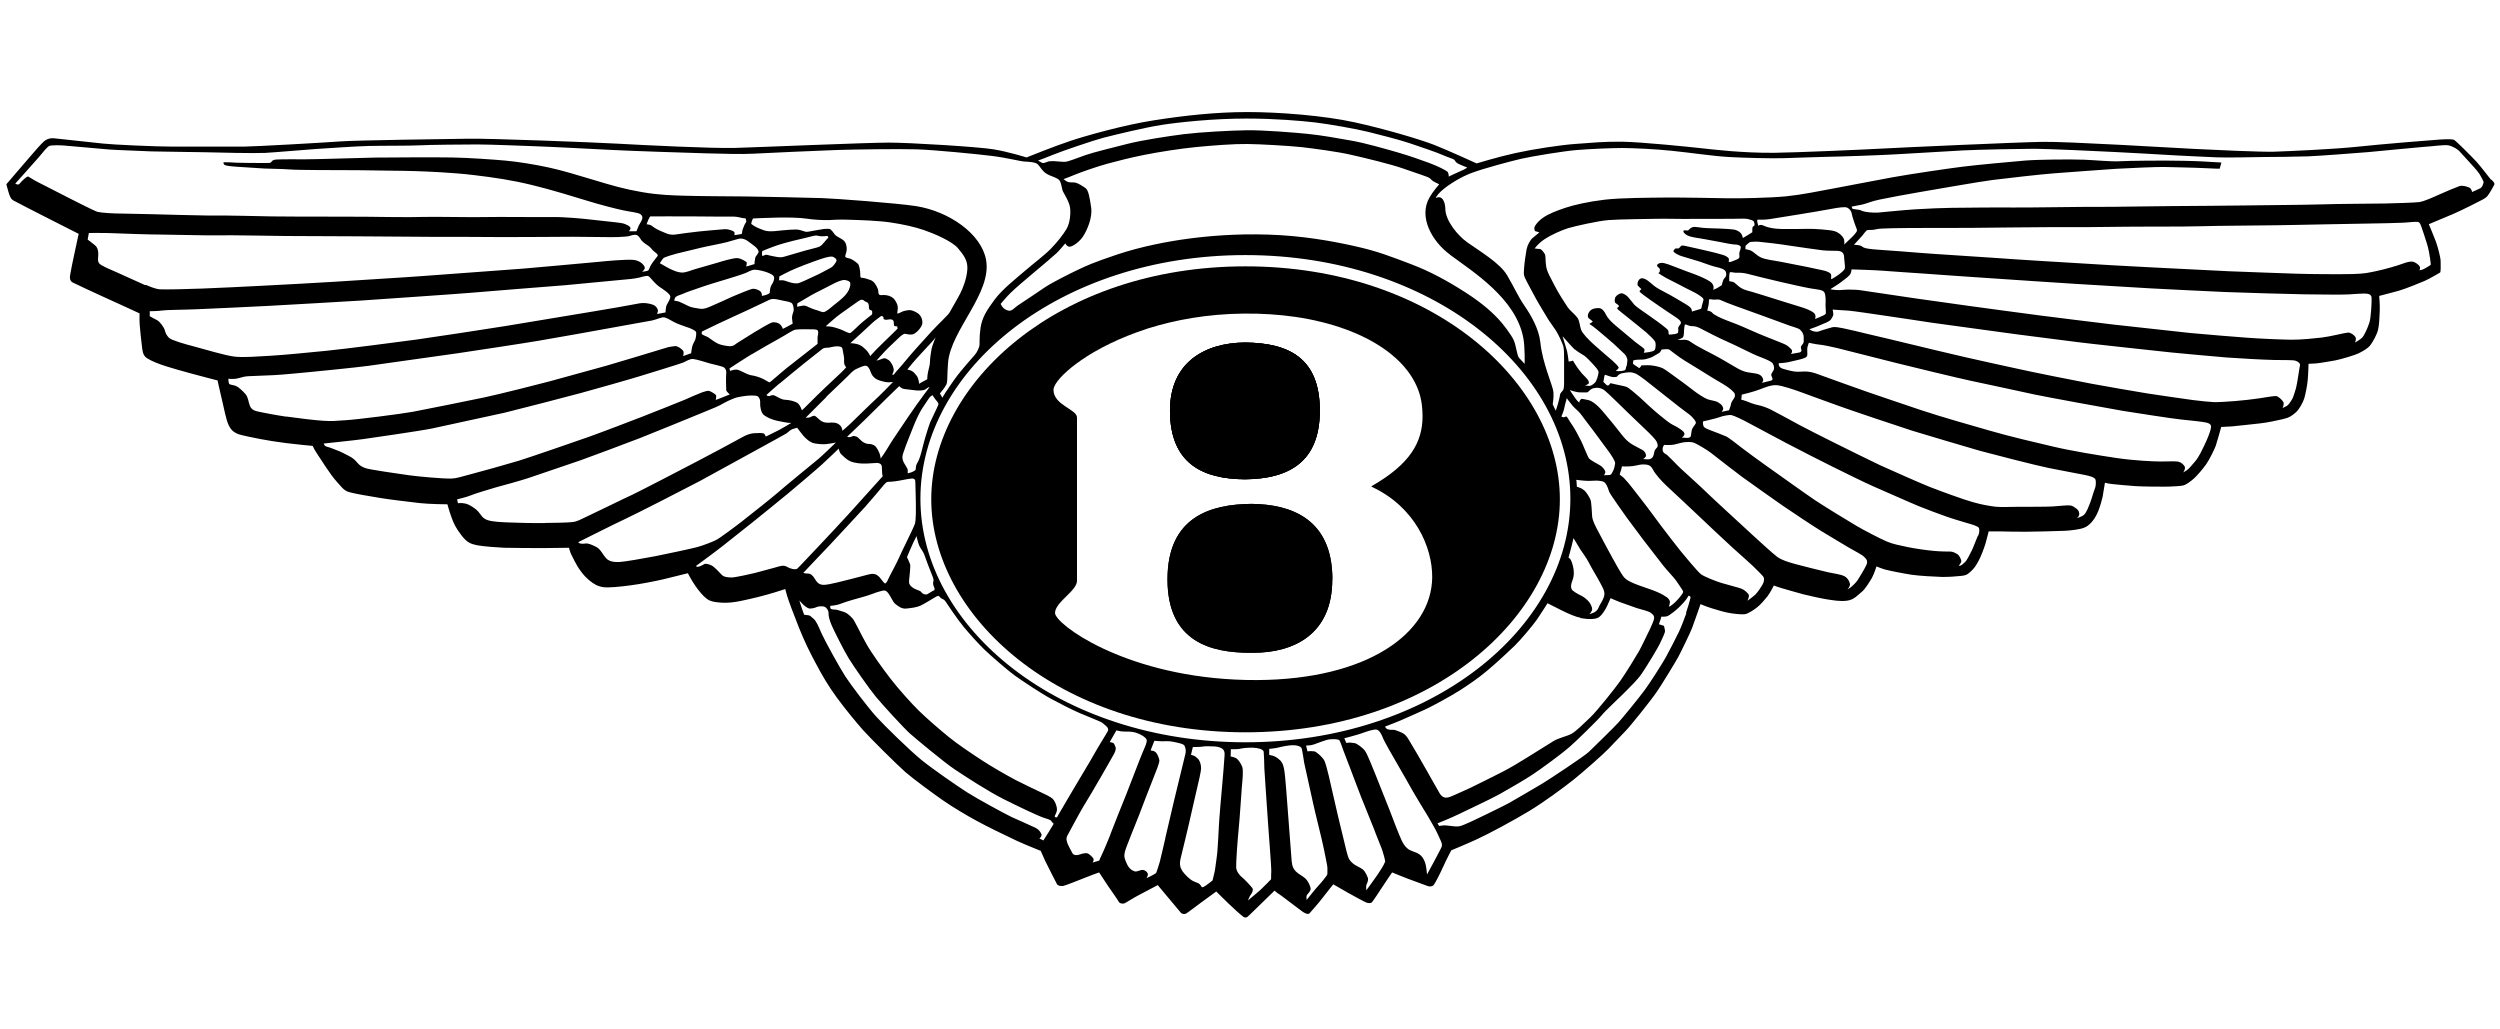 <?xml version="1.0" encoding="UTF-8"?><svg id="Layer_1" xmlns="http://www.w3.org/2000/svg" viewBox="0 0 230.71 95"><path d="M229.89,16.6c-.21-.25-.77-1.01-1.32-1.64-.56-.62-1.91-1.93-2.06-2.03-.15-.1-.52-.1-1.39-.05-.78.05-5.42.43-7.57.66-2.16.23-6.44.42-7.72.46-1.28.03-5.4-.16-7.36-.26-1.96-.1-11.71-.69-13.94-.65-2.22.03-13.02.52-14.82.62-1.8.1-8.02.37-9.95.39-2.88.03-5.66-.3-6.83-.43-1.18-.13-5.4-.56-7.16-.59-1.77-.03-2.91.1-4.35.2-1.44.1-3.96.49-5.59.85-1.63.36-3.56.95-3.56.95,0,0-2.65-1.21-3.89-1.7-1.25-.49-4.52-1.47-7.36-2.09-2.85-.63-7-.95-9.91-.95s-5.86.33-8.6.76c-2.75.42-6.35,1.44-7.72,1.9-1.38.45-4.06,1.53-4.06,1.53,0,0-1.64-.52-3.04-.75-1.4-.23-7.69-.62-9.68-.62s-12.04.43-14.16.49c-2.13.06-8.51-.26-10.83-.39-2.32-.13-11.71-.49-13.74-.46-2.03.03-10.41.14-11.87.25-1.46.11-8.02.48-8.9.48s-5,0-6.58,0-5.51-.18-6.41-.28c-.9-.1-4.23-.46-4.55-.49-.31-.03-.69.05-1.01.38-.33.32-.69.75-1.18,1.31-.49.56-2.19,2.55-2.19,2.55,0,0,.05.23.17.64.12.41.21.7.46.85.25.15,2.09,1.08,2.75,1.42.65.34,3.29,1.67,3.29,1.67,0,0-.01.11-.05.23-.03.12-.21,1-.33,1.54-.12.54-.35,1.65-.39,1.93-.05.28-.1.64.24.8.34.16,2.01.96,2.72,1.27.7.31,3.43,1.57,3.43,1.57,0,0-.02.78.02,1.14.03.36.15,1.6.2,1.9.05.29.03.82.46,1.09.42.28,1.14.56,1.89.79.76.23,1.07.32,2.16.62,1.1.3,2.47.65,2.47.65,0,0,.15.75.38,1.68.22.89.39,1.93.65,2.46.26.52.51.64.8.78.3.14,1.62.39,2.13.49.51.1,1.6.28,2.36.37.75.1,2.45.26,2.45.26,0,0,.1.16.16.31.06.14.74,1.14,1.06,1.64.33.49.69,1.01,1.05,1.4.36.39.59.74,1,.88.41.15,1.93.41,2.93.57,1,.17,2.83.37,3.71.48.88.1,2.53.11,2.53.11,0,0,.17.64.38,1.21.21.57.36.92.9,1.63.54.72.9.82,1.47.94.57.11,1.98.21,2.5.23.52.02,3.11.03,3.6.03s2.37-.03,2.37-.03c0,0,.07.3.16.52.1.23.58,1.16.77,1.42.25.34.41.61.9,1.03.47.4.84.6,1.36.67.52.06,1.57-.05,2.47-.17.9-.11,2.41-.41,3.04-.56s2.27-.56,2.27-.56c0,0,.34.67.7,1.18.36.51.69.89.95,1.1.26.21.46.38,1.52.44,1.06.06,2.24-.28,3.29-.52,1.05-.25,2.53-.74,2.53-.74,0,0,.03.18.17.63.13.44.57,1.63,1.09,2.93.52,1.29.96,2.19,1.54,3.27.57,1.08,1.16,2.11,1.98,3.22.82,1.11,1.78,2.27,2.39,2.96.61.69,3.16,3.22,3.91,3.88.75.65,2.67,2.06,3.5,2.63.83.58,2.22,1.41,3.06,1.86.83.46,2.83,1.44,3.76,1.87.86.39,2.17.91,2.17.91,0,0,.26.56.42.94.17.37.97,1.91,1.08,2.13.08.16.39.21.61.16.21-.05,1.39-.51,1.78-.67.39-.17,1.5-.57,1.5-.57,0,0,.57.88.85,1.29.25.36.89,1.27.98,1.44.1.17.39.17.52.12.13-.05.87-.54,1.36-.78.49-.25,1.7-.9,1.7-.9,0,0,.62.74.8.96.18.23,1.16,1.36,1.29,1.54.13.18.36.21.52.13.16-.08,1.08-.8,1.42-1.04.34-.25,1.37-1,1.37-1,0,0,.85.85,1.15,1.13.36.34,1.2,1.13,1.39,1.23.2.1.34-.02.34-.02,0,0,.18-.17.28-.26.1-.1.82-.8,1.11-1.08.3-.28,1.11-1.08,1.11-1.08,0,0,.21.2.44.34.23.14.95.72,1.38,1.03s.8.63,1,.71c.19.08.32.1.41.01.08-.08.98-1.11,1.24-1.47.33-.44.95-1.2.95-1.2,0,0,1.1.64,1.36.78.26.15,1.54.85,1.69.9.14.05.39.1.51-.02.11-.11.75-1.08.98-1.44.23-.36.89-1.32.89-1.32,0,0,.98.41,1.42.57.44.16,1.62.6,1.87.69.24.08.46.03.57-.13.12-.16.59-1.06.85-1.65.26-.59.75-1.52.75-1.52,0,0,1.25-.51,2.32-1,1.08-.49,3.55-1.82,4.91-2.65,1.36-.83,3.1-2.11,4.07-2.88.96-.77,2.77-2.38,3.19-2.82.43-.44,1.1-1.16,1.57-1.64.47-.47,2.44-2.94,2.92-3.66.41-.59,1.73-2.75,1.98-3.22.3-.56,1.1-2.23,1.26-2.64.16-.41.78-2.21.78-2.21,0,0,.47.21,1.05.39.57.18,1.24.38,1.8.46.56.08.98.11,1.25.08.26-.03.82-.39,1.13-.64.31-.24.72-.72.95-1.01.24-.31.59-1,.59-1,0,0,.36.15.66.23.29.08,1.57.46,2.08.59.51.13,1.68.39,2.22.47.54.08,1.18.2,1.81.11.64-.08,1.02-.56,1.36-.83.28-.22.7-.9.9-1.24.2-.34.44-1.09.44-1.09,0,0,.41.18.8.29.39.11,1.77.38,2.44.48.67.1,2.11.18,2.77.2.65.01,1.32-.04,1.86-.1.54-.06.65-.25.95-.52.27-.25.49-.65.65-.96.16-.31.44-1.01.57-1.44.13-.43.31-1.18.31-1.18,0,0,.69-.01,1.13,0,.44.02,1.67.03,2.31.03s3.03-.06,3.4-.08c.37-.01.96-.05,1.59-.18.61-.13.81-.36,1.01-.56.21-.21.46-.57.66-1.05.19-.48.37-1.11.42-1.37.05-.26.21-1.28.21-1.28,0,0,.34.09.77.13.5.05,1.31.13,2.04.18.74.05,2.22.05,2.72.05s1.52-.05,1.74-.12c.21-.06.65-.37.93-.62.28-.25.82-.87,1.13-1.31.31-.44.75-1.33.9-1.73.14-.41.5-1.73.5-1.73,0,0,.49-.02.97-.05.47-.04,1.88-.2,2.62-.28.74-.08,1.51-.26,2.1-.39.59-.13.83-.31,1.18-.61.34-.29.67-.93.79-1.29.11-.36.28-1.19.32-1.67.05-.47.08-1.54.08-1.54,0,0,.3,0,.66-.03.36-.03,1.19-.17,1.8-.28.6-.12,1.82-.49,2.13-.64.36-.18.87-.45,1.1-.75.23-.3.6-.94.72-1.42.13-.56.13-1.18.16-1.72.03-.54-.05-1.42-.05-1.42,0,0,1.16-.31,1.78-.47.62-.17,2.04-.76,2.42-.92s1.34-.72,1.42-.77c.08-.05.05-.75.05-1.06s-.26-1.31-.44-1.8c-.18-.49-.65-1.6-.65-1.6,0,0,1.64-.69,2.26-.95.62-.26,2.54-1.22,2.72-1.33.18-.1.31-.18.46-.36.15-.18.54-.87.6-1,.06-.13-.03-.23-.25-.47ZM97.32,14.23c.59-.25,3.59-1.28,4.52-1.52,1.13-.29,3.76-.93,5.35-1.18,1.59-.25,4.78-.59,7.85-.59,2.63,0,5.05.21,6.33.36,1.28.15,3.85.61,4.89.87,1.04.26,2.79.7,3.78,1.03.98.33,2.52.85,3.11,1.11.59.26.96.34,1.06.44.1.1.11.25.42.39.31.15.77.31.77.31,0,0-.16.15-.41.25-.25.1-.56.26-.8.36-.24.1-.49.24-.49.24,0,0,0-.34-.13-.46-.13-.12-.88-.51-1.67-.8-.73-.27-1.85-.67-2.93-.98-1.08-.31-3.01-.87-4.3-1.09-1.29-.23-2.68-.48-3.94-.61-1.26-.13-4.15-.36-5.66-.34-1.51.02-4.37.18-5.81.36-1.42.18-3.78.54-5.15.88-1.38.35-3.21.8-3.93,1.05-.72.25-1.59.61-1.87.62-.28.02-.87-.06-1.06-.06s-.39,0-.51.03c-.11.03-.43.2-.56.13-.13-.07-.39-.21-.39-.21,0,0,.93-.34,1.52-.59ZM133.8,23.5c2.16,1.6,6.1,4.05,6.78,7.7.16.85.12,2.38.12,2.38,0,0-.34-.36-.52-.56-.18-.2-.26-1.09-.47-1.59-.21-.49-.98-1.52-1.44-2-.45-.47-1.29-1.33-3.04-2.45-1.6-1.03-3.27-1.95-5.06-2.62-1.78-.67-3.03-1.18-5.17-1.65-2.14-.48-4.92-.97-7.95-1.06-3.03-.1-5.64.14-7.41.38-1.75.23-4.25.69-6.55,1.46-2.29.77-2.86,1.05-3.58,1.39-.72.34-2.46,1.21-3.09,1.64-.64.42-1.65,1.13-2.27,1.52-.62.39-.74.71-1.11.62-.54-.13-.69-.62-.69-.62,0,0,.46-.56.9-1,.44-.44,1.49-1.32,2.14-1.87.66-.54,1.93-1.63,2.14-1.83.21-.2.78-.88.78-.88,0,0,.18.39.51.29.33-.1.85-.49,1.16-.98.31-.49.85-1.64.72-2.59-.13-.95-.26-1.64-.52-1.82-.26-.18-.71-.49-1.03-.52-.33-.03-.44.01-.61-.05-.17-.07-.39-.26-.39-.26,0,0,.79-.29,1.13-.44.35-.15,1.88-.7,2.91-.98,1.03-.28,2.13-.56,3.43-.82,1.31-.26,3.24-.57,4.78-.72,1.54-.15,3.53-.3,4.71-.28,1.18.01,3.91.17,5.02.29,1.11.13,3.27.41,4.57.71,1.29.29,3.71.88,4.78,1.26,1.06.38,2.34.77,2.47.9.13.13.28.28.47.36.2.08.39.21.39.21,0,0-.53.58-.88,1.19-1.05,1.79.2,4.04,1.87,5.28ZM6.05,18.11c-.76-.38-2.18-1.11-2.57-1.31-.39-.2-.77-.46-.88-.51-.11-.05-.64.46-.78.65-.15.2-.41,0-.41,0,0,0,1.8-2,2.16-2.42.36-.43.8-1,1-1.06.2-.07.98-.07,1.46-.02.48.05,3.5.31,4.09.36.59.05,3.16.13,3.84.17.69.03,3.94.05,5.02.08,1.08.03,4.47.11,5.48.06,1.01-.05,3.83-.31,4.69-.36.87-.05,3.6-.25,4.87-.28,1.28-.03,3.89-.01,4.73-.06.83-.05,4.14-.08,5.29-.08s4.37.13,5.46.17c1.1.03,5.79.28,7.02.34,1.23.07,7.31.28,8.65.31,1.34.03,3.34.1,4.4.03,1.07-.06,6.17-.29,7.72-.34,1.55-.05,5.63-.11,7.28-.06,1.65.05,5.62.44,6.97.61,1.34.16,2.66.51,3.04.52.38.02.98.05,1.19.25.21.2.41.64.82.88.41.25.98.34,1.18.61.2.26.21.8.33,1.03.12.23.59.98.65,1.49.07.51,0,1.39-.32,1.95-.33.56-.87,1.23-1.47,1.85-.61.62-1.52,1.29-2.32,1.98-.8.69-2.16,1.75-2.86,2.71-.71.96-1.14,1.62-1.29,2.58-.14.97-.06,1.54-.11,1.7-.05.17-.2.57-.43.82-.23.25-1.23,1.41-1.59,1.88-.36.47-.96,1.36-1.11,1.59-.15.23-.28.47-.28.47l-.23-.39s.5-.6.55-.75c.19-.22.1-.92.2-2.1.26-3.02,4.06-6.4,3.51-9.47-.43-2.43-3.44-4.49-6.46-4.97-1.74-.27-7.45-.7-8.69-.74-1.53-.05-5.67-.13-6.97-.15-1.29-.01-4.71-.03-5.72-.07-1.02-.03-2.27-.05-3.9-.33-1.64-.28-2.8-.62-4.42-1.11-1.62-.49-2.91-.88-4.18-1.16s-2.9-.54-4.01-.64c-1.12-.1-3.3-.26-4.96-.29-1.65-.03-5.73,0-7.04.01-1.31.02-5.36.16-6.43.16s-2.21-.01-2.71.02c-.51.03-.39.28-.62.31-.23.03-1.47,0-2.18,0s-1.23-.03-1.47-.05c-.25-.01-.61-.01-.61-.01,0,0-.05.23.2.29.24.07.87.12,1.08.13.21.02,1.88.13,2.47.16.59.03,1.6.03,2.24.08.64.05,1.78.05,2.53.06.75.02,3.79,0,4.91.03,1.11.03,3.21.03,4.24.07,1.03.03,3.47.13,5.38.36,1.91.23,3.47.45,5.4.92,1.84.44,4.03,1.13,5.09,1.45,1.06.33,2.54.72,3.3.88.77.17,1.46.21,1.65.38.2.16.2.34.08.59-.12.25-.21.33-.3.56-.08.23-.17.41-.17.41h-.69s.13-.13.15-.28c.01-.15-.39-.39-.82-.47-.42-.08-2.37-.26-2.88-.33-.51-.07-2.44-.25-3.49-.23-1.05.02-5.13-.03-6.18,0-1.05.04-4.87-.05-5.84-.01-.96.04-4.33,0-5.25-.02-.92-.01-3.04-.01-3.89-.01s-3.73,0-4.74-.02c-1.01-.02-4.48-.1-5.15-.08-.67.02-2.57-.05-3.52-.06-.95-.02-4.21-.12-5.09-.12s-1.99-.07-2.34-.16c-.34-.1-2.21-1.07-2.96-1.44ZM86.18,54.12c.06.16.12.32.01.36-.17.07-.51.31-.62.36-.12.05-.39.03-.56-.21-.1-.15-.51-.18-.83-.44-.33-.26-.3-.43-.28-.69.01-.26.16-1.24.08-1.45-.08-.21-.28-.64-.28-.64,0,0,.49-1.16.6-1.38.12-.21.28-.56.28-.56,0,0,.13.61.25.88.12.28.4.58.49.9.07.24.56,1.49.64,1.69.08.2.23.51.18.69-.05.18-.03.33.03.49ZM81.03,41.53c-.26-.46-.41-.47-.64-.54-.23-.06-.31.04-.65-.14-.35-.18-.52-.52-.74-.57-.21-.05-.2-.08-.38,0-.28.13-.44.02-.44.02,0,0,1.06-1,1.59-1.52.52-.52,1.53-1.51,1.98-1.95.44-.44,1.24-1.2,1.24-1.2,0,0,.17.25.54.28.38.03.74.1,1.02.12.28.02.75.02.9-.13.15-.14.34-.19.34-.19,0,0-.23.33-.51.69-.28.36-1.06,1.46-1.51,2.13-.44.67-1.44,2.12-1.6,2.4-.16.28-.54.87-.65,1.03-.11.17-.26.36-.26.36,0,0,.03-.31-.23-.76ZM67.7,21.36c-.15-.1-.52-.23-.83-.21-.32.01-1.87.17-2.36.21-.49.05-1.88.23-2.16.28-.28.05-.59,0-.8-.08-.21-.08-.97-.39-1.18-.56-.21-.17-.31-.23-.39-.25l-.31-.06.15-.39c.05-.13.18-.33.18-.33,0,0,3.06-.01,3.96,0,.9.02,3.5.02,3.78.02s.64.11.78.13l.28.03s.13.29.03.39c-.1.1-.21.43-.29.62-.08.2-.02.41-.13.44-.11.03-.64.1-.64.1,0,0,.08-.25-.06-.34ZM61.29,23.78c.1-.06.83-.3,1.13-.37.3-.08,1.69-.41,2.31-.56.62-.15,1.81-.36,2.37-.51.56-.15,1.08-.33,1.25-.33s.44.08.62.21c.18.13.54.39.72.54.18.15.36.39.31.52-.05.13-.13.23-.23.36-.1.13-.06.19-.1.34-.04.14-.04.39-.04.39,0,0-.49.15-.57.17-.08.01-.21.05-.21.05,0,0,.13-.34.03-.41-.1-.07-.46-.33-.82-.36-.36-.03-1.39.28-1.74.39-.34.11-1.63.46-2.12.61-.49.14-.93.36-1.33.33-.39-.03-.74-.2-1.08-.36-.34-.17-.42-.23-.54-.3-.11-.07-.36-.2-.36-.2,0,0,.29-.46.39-.52ZM62.4,27.38c.14-.12.54-.21.73-.31.2-.1.8-.3,1.44-.52.64-.23,1.83-.59,2.34-.74.51-.15,1.6-.49,1.88-.61.28-.12.62-.33.9-.31.28.01.8.13,1.09.24.3.12.61.24.65.44.05.2-.07.49-.18.65-.12.17-.15.31-.18.44-.03.13-.03.37-.03.37,0,0-.18.15-.39.2l-.34.08s.03-.23-.11-.39c-.15-.17-.56-.32-.83-.25-.28.08-1.34.51-1.75.69-.41.18-1.57.72-1.96.88-.39.16-.67.31-1.08.25-.41-.07-.75-.1-1.06-.25-.31-.15-.72-.36-.87-.41-.15-.05-.43-.08-.43-.08,0,0,.03-.28.18-.39ZM80.47,29.02s-.82.64-1.11.91c-.3.28-.77.74-.88.8-.11.07-.54-.18-.8-.29-.26-.11-.87-.3-1.09-.31-.23-.02-.39-.02-.39-.02,0,0,.59-.54,1-.87.41-.33,1.16-.83,1.52-1.1.36-.26.64-.46.75-.48.12-.01.23.03.31.12.08.08.31.08.37.28.07.19,0,.36.07.47.06.12.23.08.26.18.03.1,0,.3,0,.3ZM80.5,29.8c.26-.24.82-.64.82-.64,0,0,.25.02.21.17-.03.15.14.18.26.18s.39-.07.48-.03c.08.03.21.08.21.26s.01.34.08.36c.06.02.23-.02.24.05.02.06.03.18.03.18,0,0-.92.92-1.31,1.28-.39.36-1,1-1.08,1.1-.08.1-.13.16-.13.16,0,0-.13-.36-.46-.65-.32-.3-.46-.39-.77-.47-.31-.08-.61-.08-.61-.08,0,0,.7-.65,1.05-.96.34-.31.7-.64.96-.89ZM78.36,26.71c-.12.21-.19.39-.56.74-.41.39-.7.57-.95.79-.24.21-.62.52-.82.56-.2.03-.51-.15-.67-.18-.16-.03-.65-.23-.77-.29-.12-.07-.31-.15-.46-.13-.15.01-.57.11-.57.11l.02-.31s.98-.57,1.31-.77c.32-.19,1.39-.7,1.84-.95.46-.25.95-.46,1.21-.44.26.02.49.13.52.26.03.13,0,.41-.12.62ZM77.2,24.07c-.05.14-.3.51-.48.61-.18.1-1.22.67-1.62.83-.39.17-1.26.62-1.52.64-.26.02-.54-.05-.8-.13-.26-.08-.36-.13-.49-.15-.13-.02-.41,0-.41,0,0,0,.03-.08.03-.16s.01-.2.01-.2c0,0,.88-.48,1.62-.78.74-.31,2.23-.85,2.54-.93.31-.08.65-.18.83-.08.18.1.33.21.28.36ZM76.4,21.98c-.08.05-.1.11-.28.31-.18.2-.33.41-.54.49-.21.08-.71.19-1.26.34-.56.15-1.44.43-1.75.51-.31.08-.39.16-.88.08-.49-.08-.64-.13-.85-.18-.21-.05-.23,0-.34.05-.12.05-.18,0-.18,0v-.23c0-.08.02-.18.02-.18,0,0,.92-.39,1.56-.59.67-.21,1.86-.51,2.4-.62.54-.12.94-.28,1.14-.21.21.06.48.06.63.05l.29-.03s.13.16.05.21ZM64.77,30.6l1.39-.67c.47-.23,2.27-1.05,2.83-1.31.56-.26,1.46-.7,1.65-.78.2-.08.41-.23.64-.25.23-.02.75.1,1.05.17.3.06.71.11.8.29.1.18.15.56.1.67-.05.12-.16.49-.14.64.01.15.06.51.06.51l-.42.23c-.21.12-.49.25-.49.25,0,0-.06-.25-.25-.41-.18-.17-.52-.25-.78-.17-.18.05-1.24.67-1.64.92-.39.25-1.39.87-1.55.97-.17.1-.31.34-.8.28-.49-.06-.72-.12-.97-.23-.25-.11-.75-.48-.88-.57-.13-.1-.62-.23-.62-.36s.03-.17.03-.17ZM69.35,32.71c.6-.36,2.08-1.21,2.65-1.52.57-.31,1.13-.72,1.42-.77.3-.05,1.03-.03,1.41-.03s.64,0,.67.2c.03.19-.03.36-.05.52-.01.16,0,.62,0,.62l-2.83,2.22c-.46.36-1.54,1.33-1.6,1.34-.07.01-.43-.28-.87-.44-.44-.16-.68-.2-.87-.23-.18-.03-.46-.16-.74-.3-.28-.13-.36-.18-.56-.21-.19-.03-.61.12-.61.12l-.05-.23s1.41-.93,2.01-1.29ZM71.95,35.39c.49-.42,1.99-1.64,2.39-1.96.39-.32,1.39-1.09,1.53-1.21.15-.12.31-.13.49-.13s.62-.13.82-.13.54-.01.57.25c.03.26.17.77.15.96-.02.2,0,.43.06.54.07.12.13.18.13.18,0,0-.16.21-.44.47-.28.26-1.13,1.06-1.51,1.42-.38.36-1.14,1.1-1.42,1.39-.28.3-.72.7-.72.7,0,0-.12-.43-.36-.64-.24-.21-.85-.33-1.21-.34-.36-.01-.82-.36-1-.41-.18-.05-.39.06-.39.06,0,0-.23.07-.3-.1,0,0,.7-.64,1.2-1.06ZM76.25,36.62c.38-.38,1.64-1.55,1.93-1.85.29-.29.54-.59.87-.73.33-.15.72-.34.9-.28.18.06.31.31.4.57.08.26.32.62.78.77.46.15.74.19.95.18.21-.02.33-.03.33-.03,0,0-.46.47-.7.72-.24.25-.96.95-1.39,1.34-.42.39-1.52,1.49-1.83,1.78-.31.29-.75.67-.75.67,0,0,0-.31-.23-.52-.31-.3-.7-.25-1.06-.23-.36.01-.59-.08-.8-.26-.21-.18-.38-.36-.49-.38-.12-.02-.37.12-.44.15-.06.03-.37.03-.37.03l1.93-1.93ZM83.73,34.12l.13-.18s.54-.67,1.02-1.18l1.14-1.23c.2-.21.33-.41.33-.41,0,0-.31.74-.38,1.07-.07.32-.15.95-.15,1.22s-.11.59-.18.93c-.07.35-.07.66-.07.66,0,0-.23.13-.39.21-.17.08-.36.21-.36.21,0,0-.03-.49-.23-.75-.2-.26-.28-.33-.44-.43-.17-.1-.42-.13-.42-.13ZM81.93,44.47c.1,0,.65-.03,1.09-.12.44-.08,1.11-.23,1.27-.18.17.05.17.18.18.31.02.13.03,1.55.05,2.01.01.46.01,1.46-.08,1.82-.1.36-1.18,2.47-1.42,3.04-.24.57-.95,1.85-1.05,2.09-.1.24-.16.31-.25.39-.08.08-.27-.21-.52-.52-.36-.44-.73-.38-1.11-.28-.37.1-2.48.65-2.86.73-.38.08-1.03.26-1.38.2-.34-.06-.51-.29-.67-.57-.17-.28-.37-.46-.61-.46-.26,0-.44-.06-.44-.06,0,0,1.96-2.08,2.4-2.53.44-.46,2.81-3.03,3.32-3.58.5-.56,1.37-1.59,1.58-1.85.21-.26.38-.44.48-.44ZM84.82,42.38c-.13.31-.26.47-.28.61l-.05.39s-.24.16-.36.2l-.36.1v-.31c0-.13-.2-.38-.32-.61-.13-.23-.25-.49-.1-.93.15-.44.33-.96.49-1.33.16-.36.28-.75.54-1.36.26-.61.48-1.08.78-1.54.31-.46.46-.7.59-.88.13-.18.31-.25.31-.25,0,0,.13.21.26.38.13.16.31.34.28.48-.03.13-.62,1.31-.75,1.62-.13.31-.56,1.7-.65,2.11-.1.41-.25,1.01-.38,1.32ZM86.12,30.42c-.39.44-1.67,1.82-2.17,2.42-.51.6-.9,1.09-1.07,1.26-.23.23-.39.47-.39.47h-.17s.2-.26.15-.54c-.05-.28-.28-.71-.51-.83-.23-.13-.29-.17-.46-.12-.16.05-.3.12-.41.15-.12.03-.21.05-.21.05,0,0,.57-.64.83-.91.26-.28.98-.94,1.22-1.18.25-.25.48-.39.57-.39s.52.15.8.03c.28-.11.79-.64.82-1,.03-.36-.15-.72-.39-.9-.25-.18-.61-.33-.83-.31-.23.02-.54.07-.77.2-.15.09-.33.12-.33.12,0,0,.02-.18.05-.46.03-.28-.11-.56-.26-.78-.14-.23-.44-.41-.8-.46-.36-.05-.52.05-.65-.05-.13-.1-.03-.31-.15-.57-.11-.26-.3-.64-.64-.77-.34-.13-.64-.21-.8-.21s-.16-.1-.16-.31c0-.28-.07-.85-.23-1-.17-.15-.54-.43-.77-.48-.23-.05-.39-.08-.39-.2s.14-.39.14-.65-.05-.65-.36-.87c-.31-.21-.65-.33-.78-.54-.13-.21-.36-.44-.42-.46-.07-.02-.35-.02-.54,0-.2.02-.67.12-1.01.17-.34.05-.52.13-.71.08-.18-.05-.56-.2-.82-.2s-.9.03-1.32.08c-.43.05-.87.1-1.21.08-.34-.01-.59-.13-.87-.24-.28-.12-.36-.16-.52-.26-.16-.1-.25-.18-.25-.18,0,0,.02-.15.05-.25.03-.1.12-.25.12-.25,0,0,1.27-.06,2.21-.08.93-.02,2.11,0,2.73.1.62.1,1.65.15,2.04.13.39-.02.98-.07,1.93-.03.95.03,2.65.08,3.78.25,1.13.17,2.16.39,3.07.7.91.31,2.6,1.03,3.14,1.67.54.64.93,1.16.87,1.98-.06.82-.39,1.68-.65,2.19-.26.51-.9,1.6-1.01,1.8-.11.2-1.1,1.12-1.49,1.56ZM13.41,26.32c-.3-.13-2.14-.96-2.66-1.2-.52-.23-1.44-.6-1.6-.82-.17-.21-.08-.56-.08-.82s-.02-.61-.31-.85c-.3-.25-.67-.52-.67-.52l.11-.61s1.67-.01,2.18.02c.51.03,3.55.13,4.61.13s4.37.1,5.17.07c.8-.04,5.27.06,6.24.06s5.64.02,6.61.03c.97.01,6.31.05,7.15.05s5.24,0,6.27.02c1.03.01,5.44-.03,6.44-.03s3.55.05,4.11.03c.56-.02,1-.06,1.11-.1.11-.03.47-.18.69-.08.21.1.31.34.41.47.1.13.3.28.41.36.11.08.34.2.49.39q.14.2.38.37c.23.18.28.26.2.36-.08.1-.43.54-.57.77-.15.23-.2.48-.28.54-.08.07-.57.12-.57.12,0,0,.3-.21.25-.41-.05-.19-.39-.64-1.09-.69-.71-.05-2.46.11-3.24.19-.78.08-5.99.54-6.9.62-.92.08-8.13.59-9.35.69-1.23.1-6.93.44-8.03.52-1.09.08-5.37.3-6.69.37-1.33.08-4.38.21-5.55.26-1.16.05-3.47.1-3.89.07-.43-.03-1-.28-1.29-.41ZM17.94,31.98c-.85-.21-2.13-.59-2.34-.8-.21-.21-.33-.44-.39-.7-.06-.26-.48-.82-.69-.92-.21-.1-.7-.38-.7-.38v-.46s.77,0,1.18-.07c.41-.06,2.03-.06,3.11-.11,1.08-.05,5.3-.23,6.63-.31,1.36-.08,7.38-.41,8.51-.49,1.13-.08,9.08-.62,10.19-.72,1.11-.1,7.67-.62,8.71-.7,1.03-.08,4.47-.44,5.69-.54,1.23-.1,1.41-.26,1.6-.28.2-.01.34-.13.54.1.19.23.61.69.85.85.25.17,1.01.65,1.03.9.01.25-.21.56-.33.79-.11.23-.11.69-.11.69l-.78.15s.06-.18.08-.29c.01-.11-.12-.43-.44-.56-.33-.13-.87-.23-1.41-.11-.54.11-2.99.54-3.99.7-1,.17-6.79,1.13-8.19,1.36-1.41.23-6.97,1.08-8.29,1.26-1.32.18-6.46.85-8.26,1.03-1.8.18-3.96.39-5.17.46-1.21.06-2.44.18-3.32.08-.88-.1-2.83-.7-3.68-.92ZM26.4,38.45c-1-.15-2.08-.36-2.45-.44-.38-.08-.74-.15-.9-.59-.16-.44-.14-.77-.42-1.08-.28-.31-.62-.62-.85-.72-.23-.1-.59-.1-.64-.21-.08-.2-.06-.46-.06-.46,0,0,.33.05.69,0,.36-.05.67-.21,1.1-.23.42-.02,1.7-.07,2.4-.1.7-.03,2.76-.23,3.48-.3.72-.07,4.14-.41,5.25-.56,1.11-.15,7.21-1.01,8.23-1.16,1.01-.15,6.12-.92,7.51-1.16,1.39-.24,6.05-1.06,7.25-1.29,1.19-.23,2.63-.46,3.17-.57.54-.12.9-.36,1.2-.28.29.08.6.31.98.49.38.18.95.36,1.26.47.31.12.61.28.64.39.03.12,0,.57-.13.8-.13.23-.21.41-.26.67-.05.26-.07.48-.07.48l-.74.26s.11-.33,0-.49c-.12-.17-.52-.46-.74-.43-.21.03-.54.05-.88.17-.34.11-4.76,1.44-5.46,1.64l-5.27,1.45c-.65.18-4.81,1.23-5.98,1.47-1.18.25-5.53,1.13-6.61,1.33-1.08.2-5.17.72-6.21.78-1.05.07-1.23.1-2.06.05-.83-.05-2.4-.25-3.4-.39ZM41.59,44.16c-.59.03-2.88-.17-3.83-.3-.95-.13-3.61-.52-3.97-.64-.36-.11-.59-.26-.8-.5-.21-.25-.39-.43-.75-.62-.36-.19-.78-.41-1.08-.52-.29-.11-.43-.16-.62-.24-.19-.08-.41-.1-.52-.18-.11-.08-.14-.23-.14-.23,0,0,2.98-.31,3.65-.41.67-.1,5.25-.75,6.35-.98,1.09-.23,5.82-1.26,6.67-1.45.85-.2,6.02-1.54,7.05-1.82,1.03-.28,4.5-1.26,5.43-1.55.93-.29,3.7-1.13,4.01-1.26.31-.13.62-.36.93-.33.31.03,1.21.31,1.54.41.33.1,1.18.25,1.33.39.14.14.21.28.18.51-.03.23-.02,1.44,0,1.57.02.13.33.39.33.39l-.78.31c-.17.07-.52.2-.52.2,0,0,.08-.34.03-.44-.05-.1-.5-.36-.62-.39-.15-.03-.28,0-.62.11-.34.12-1.22.51-1.67.71-.44.19-3.06,1.22-3.84,1.53-.79.31-3.96,1.52-4.98,1.88-1.01.36-5.62,1.95-6.48,2.21-.85.26-3.88,1.11-4.6,1.29-.72.18-1.07.33-1.65.36ZM50.3,48.27c-.96.02-2.86-.03-3.45-.06-.59-.03-1.44-.05-1.9-.23-.46-.18-.52-.43-.8-.75-.28-.33-.82-.64-1.06-.72-.25-.08-.63-.11-.79-.07-.07.02-.11-.36-.11-.36,0,0,.96-.23,1.24-.36.28-.13,1.83-.6,2.32-.74.49-.13,2.24-.61,2.97-.85.74-.25,4.17-1.42,4.85-1.65.67-.23,4.76-1.77,5.56-2.08.8-.31,5.35-2.17,6-2.44.66-.26,1.31-.54,1.54-.69.23-.14.96-.5,1.31-.59.34-.08,1.03-.19,1.34-.18.31.01.54-.02.67.13.13.15.18.34.16.59-.02.24.07.87.34,1.08.28.21.7.41,1.18.52.48.11.93.18,1.09.2.16.02.28,0,.28,0,0,0-.93.55-1.16.67l-1.21.6s-.08-.24-.19-.29c-.12-.05-.56-.05-.92-.02-.36.03-.72.17-1.05.36-.33.2-3.47,1.87-4.09,2.19-.62.33-5.43,2.83-6.08,3.13-.65.29-3.74,1.81-4.25,2.04-.51.23-.8.43-1.28.48-.47.05-1.55.07-2.52.08ZM60.4,51.34c-.9.18-2.83.51-3.2.52-.38.02-.92.02-1.25-.33-.33-.34-.51-.85-.93-1.06-.43-.21-.72-.35-1.01-.31-.59.08-.64-.13-.64-.13,0,0,3.74-1.88,4.31-2.13.58-.25,6.17-3.11,6.89-3.5.72-.39,4.81-2.63,5.69-3.12.88-.49,2.11-1.15,2.31-1.28.2-.13.34-.33.59-.41.24-.08.41-.11.41-.11,0,0,.34.46.54.7.2.24.64.69,1.13.75.49.07.74.08,1.05.05.31-.03.85-.14.85-.14,0,0-1.36,1.31-1.6,1.5-.25.2-3.22,2.64-3.81,3.16-.59.52-2.75,2.21-3.24,2.6-.49.39-2.06,1.56-2.4,1.73-.35.18-1.21.51-1.76.66-.54.15-3.03.67-3.92.85ZM73.59,52.47c-.17.13-.65.03-.94-.15-.37-.23-.72-.05-1.18.07-.46.11-1.28.36-1.82.49-.47.11-1.78.41-2.13.41s-.72-.03-.93-.26c-.21-.23-.69-.74-.93-.85-.25-.12-.54-.2-.67-.12-.13.08-.66.39-.76.17,0,0,2.03-1.49,2.47-1.85.44-.36,2.27-1.8,2.76-2.19.49-.39,2.65-2.14,3.3-2.68.65-.54,2.62-2.21,3.12-2.67.51-.46,1.52-1.44,1.52-1.44,0,0,.07.39.25.54.18.15.43.46.85.64.43.18,1.01.21,1.44.2.42-.01.83-.06,1-.06s.43.08.44.36c.01.28.03.48.03.61s.06.25.06.25l-3.01,3.34c-.59.65-2.29,2.48-2.83,3.04-.54.56-1.91,2.04-2.08,2.18ZM96.73,76.86l-.44.7-.37-.18s.28-.23.18-.42c-.1-.2-.21-.39-.52-.56-.31-.16-1.65-.73-2.24-1.01-.59-.28-3.17-1.68-4.09-2.27-.92-.59-3.17-2.14-4.24-3.01-1.06-.87-3.37-3.12-4.14-3.97-.77-.85-2.37-2.96-2.86-3.72-.49-.75-1.88-3.27-2.18-3.94-.3-.67-.46-1.11-.74-1.37-.28-.26-.36-.31-.47-.33-.11-.01-.41-.05-.41-.05,0,0-.08-.2-.23-.64-.12-.34-.21-.68-.21-.68,0,0,.61.77,1,.75.39-.02.52-.12.68-.17.17-.05.52-.06.67.01.15.08.36.34.34.59-.02.25.13.76.31,1.16.21.47,1.05,2.17,1.54,2.98.49.8,1.91,2.83,2.52,3.57.61.74,2.62,2.93,3.14,3.39.52.46,3.17,2.67,4.12,3.3.95.64,3.2,2.1,4.58,2.78,1.37.69,3.08,1.49,3.52,1.65.44.16.74.21.82.34.08.13.23.26.23.26l-.5.83ZM97.57,75.37c-.03.1-.18.08-.23,0-.05-.08.2-.34.2-.67s-.2-.79-.38-.97c-.18-.18-.72-.44-1.01-.57-.3-.13-1.73-.82-2.45-1.19-.72-.38-2.18-1.21-3.12-1.83-.95-.62-2.22-1.47-3.04-2.14-.82-.67-1.98-1.67-2.7-2.37-.72-.7-1.91-2.03-2.67-3.01-.75-.98-1.72-2.31-2.24-3.24-.52-.93-1.06-2.09-1.24-2.29-.18-.19-.44-.5-.82-.62-.38-.11-.59-.2-.75-.21-.17-.01-.46-.01-.49-.14-.03-.13,0-.21,0-.21,0,0,.56-.03,1-.21.44-.18,1.65-.52,2.14-.65.49-.13,1.06-.38,1.31-.44.25-.06.43-.14.57-.11.15.03.23.11.39.34.17.23.37.72.57.88.25.2.58.49,1.03.44.46-.05.92-.1,1.29-.26.37-.17,1.08-.62,1.24-.71.16-.08.39-.26.48-.18.08.08.2.23.31.26.12.03.28.18.34.3.07.11,1.08,1.62,1.64,2.29.56.67,1.36,1.56,1.91,2.09.56.54,2.18,1.95,2.81,2.4.64.46,2.51,1.7,3.34,2.14.83.44,1.85.98,2.67,1.33.82.34,1.68.69,1.91.8.23.12.31.23.47.36.17.13.26.3.2.46-.07.16-.93,1.52-1.31,2.21-.38.69-1.06,1.78-1.34,2.27-.28.49-1.01,1.69-1.23,2.08-.21.39-.77,1.29-.8,1.39ZM102.47,77.02c-.15.37-.62,1.52-.77,1.81-.14.29-.26.59-.26.59l-.61.18s.17-.25.06-.39c-.1-.15-.41-.46-.59-.47-.18-.02-.42.03-.64.11-.26.1-.57.1-.69-.11-.12-.21-.44-.82-.48-.97-.03-.15-.15-.36.02-.67.16-.31,1.22-2.27,1.45-2.64.23-.36,1.47-2.45,1.75-2.96.28-.51.97-1.67,1.1-1.93.13-.26.21-.47.12-.67-.1-.2-.1-.3-.21-.34-.12-.05-.31-.08-.31-.08l.62-1.08s.34.11.69.11.7-.01,1.09.1c.39.11.92.42,1,.64.08.21-.12.62-.34,1.13-.23.51-1.29,3.34-1.54,3.94-.25.6-1.33,3.32-1.47,3.7ZM107.55,77.32c-.1.43-.43,1.88-.52,2.21-.1.33-.29.95-.33,1.02-.03.06-.51.31-.62.36-.11.05-.28.13-.28.13,0,0,.18-.26.12-.42-.06-.16-.25-.34-.49-.34s-.52.2-.72.13c-.2-.07-.51-.2-.74-.74-.23-.54-.25-.62-.17-1.03.08-.41,1.1-2.83,1.31-3.4.21-.57,1.13-2.95,1.36-3.52.23-.57.54-1.33.52-1.55-.02-.23-.2-.61-.31-.72-.12-.12-.28-.18-.35-.17-.06.02-.14-.05-.14-.05l.34-.87s.48.05.7.05.62-.05,1.06.05c.44.1.97.18,1.03.38.07.19.17.41.05.83-.11.42-.88,3.61-1.01,4.16-.13.54-.72,3.07-.82,3.5ZM112.81,72.21c-.05.46-.33,3.76-.33,4.07s-.1,1.75-.13,2.22c-.02.37-.16,1.26-.2,1.6-.03.34-.21.91-.21.98,0,.06-.05.18-.05.18,0,0-.61.49-.82.59-.21.1-.21-.11-.34-.24-.13-.13-.31-.15-.62-.3-.31-.15-.78-.61-1-.93-.21-.33-.28-.65-.15-1.19.13-.54.59-2.41.74-3.08.14-.67.59-2.53.73-3.19.15-.65.41-1.69.41-2.04s-.12-.7-.31-.88c-.2-.18-.23-.21-.36-.26-.13-.05-.26-.08-.26-.08l.17-.72s.48,0,.7-.02c.23-.02.44-.07.82-.05.38.01.67,0,.95.1.28.1.49.25.46.71-.03.46-.15,2.08-.2,2.53ZM84.94,46.02c0-11.96,12.91-22.48,29.99-22.48s29.99,10.52,29.99,22.48-12.91,22.48-29.99,22.48-29.99-10.53-29.99-22.48ZM170.11,21.95c-.14-.23-.44-.51-.82-.62-.38-.12-1.91-.23-2.46-.21-.54.01-1.86.03-2.48.01-.62-.01-1.19-.13-1.46-.25-.26-.11-.19-.08-.29-.11-.2-.06-.33.07-.33.07,0,0-.11-.33-.11-.41,0-.06.03-.16.03-.16,0,0,.67.03,1.13-.05.46-.08,1.82-.29,2.68-.43.87-.13,2.5-.42,3.04-.52.54-.1,1.2-.21,1.42-.11.23.1.39.33.43.56.03.23.21.74.28.95.07.21.23.54.2.64-.03.1-.31.44-.51.62-.2.18-.67.64-.67.64,0,0,.07-.38-.08-.61ZM162.31,22.31c.41.03,2.16.24,2.85.36.69.11,2.52.36,3.04.43.53.07,1.33.01,1.59.08.44.11.38.51.41.78.03.28.08.7.05.82-.03.12-.28.35-.54.54-.26.2-.52.34-.67.43-.15.08.05-.34-.12-.51-.1-.1-.36-.23-.77-.31-.41-.08-1.06-.23-1.46-.31-.39-.08-1.9-.37-2.5-.49-.6-.11-1.29-.18-1.7-.38-.41-.2-.67-.52-.9-.62-.23-.1-.51-.13-.51-.13v-.31s.36-.36.46-.36c.1,0,.36-.05.77-.02ZM167.44,28.93c-.16-.21-.8-.47-1.22-.59-.43-.12-1.65-.52-2.32-.72-.67-.2-1.78-.57-2.16-.67-.38-.1-.82-.21-1.08-.38-.26-.16-.54-.46-.65-.52-.12-.06-.43-.1-.43-.1,0,0-.03-.8.08-.83.12-.03.44.07.59.05.15-.01.56-.01.94.08.37.1,2.45.62,3.27.8.82.18,1.91.44,2.6.56.69.12,1.14.12,1.29.36.15.25.13.77.12,1.05-.02.28.06.87.01.95-.05.08-.39.23-.64.33-.24.1-.34.14-.34.14,0,0,.12-.3-.05-.5ZM166.22,32.43c-.08.1-.21.12-.51.16-.29.05-.44.08-.44.08,0,0,.24-.26.01-.47-.23-.21-.31-.34-.83-.54-.52-.2-1.36-.54-1.73-.69-.38-.14-2-.88-2.45-1.05-.46-.17-1.39-.52-1.72-.7-.33-.18-.46-.25-.56-.38-.1-.13-.44-.18-.44-.18,0,0,.08-.26.13-.56.05-.3-.01-.44.08-.48.1-.03.26.05.47.03.21-.02.43-.03.57.05.15.08.87.36,1.23.49.36.13,2.22.8,2.85,1.03.62.23,1.75.64,2.24.82.49.18.82.23,1,.39.18.17.34.39.33.72-.01.33.05.43-.08.59-.13.17-.16.2-.18.3-.02.1.11.28.03.38ZM163.47,34.67c.05.15.18.32.06.41-.11.08-.39.1-.57.16-.18.07-.38.07-.38.07,0,0,.17-.11.13-.3-.03-.18-.19-.42-.54-.51-.34-.08-.74-.1-1.05-.18-.31-.08-.59-.21-1.06-.49-.47-.28-1.44-.85-1.95-1.11-.51-.26-1.44-.75-1.77-.96-.33-.21-.44-.31-.6-.36-.16-.05-.38-.06-.49-.03-.12.03-.46-.05-.46-.05,0,0,.44-.03.54-.23.1-.2.06-.62.1-.82.03-.2.02-.31.1-.33.08-.01.3.13.5.15.21.01.48,0,.82.18.34.18,1.82.95,2.59,1.28.77.33,2.31,1.13,2.78,1.31.47.18,1.26.47,1.38.69.11.21.18.44.05.65-.13.21-.23.33-.18.48ZM158.58,37.14c-.3-.17-.69-.18-1.01-.3-.32-.12-.9-.51-1.24-.77-.34-.26-1.21-.93-1.62-1.21-.41-.28-1-.75-1.29-.89-.3-.13-.83-.24-1.15-.26-.31-.02-.69.02-.75,0-.07-.02-.17.34-.3.23-.13-.11-.18-.13-.34-.23-.16-.1-.18-.15-.18-.15l.02-.29s.21-.08.49-.08.54.01.85-.1c.31-.11.31-.08.52-.21.21-.13.31-.16.52-.3.21-.13.16-.31.29-.33.13-.01.52-.06.64,0,.11.07.95.74,1.44,1.03.49.3,1.98,1.21,2.53,1.56.56.34,1.39.8,1.67,1.05.28.25.46.38.44.61-.01.23-.2.39-.29.57-.1.18-.08.34-.15.49-.06.15-.11.3-.11.3l-.69.15s.18-.17.15-.34c-.03-.18-.15-.36-.44-.52ZM155.22,39.71c-.18-.13-.47-.33-.82-.49-.34-.16-.87-.61-1.29-.95-.43-.34-1.54-1.37-1.78-1.6-.25-.23-1.01-.88-1.21-.96-.2-.08-.77-.18-.98-.23-.21-.05-.52-.12-.52-.12,0,0-.14.21-.21.21-.13,0-.12-.01-.12-.01,0,0,.01,0-.1-.1-.12-.1-.23-.23-.23-.23,0,0,.05-.11.06-.28.02-.17.05-.38.13-.36.08.01.49.21.77.21s.31-.05.31-.05c0,0,.14-.25.49-.31.35-.06.46-.08.57-.08s.28-.03.64.11c.36.15,1.36.96,1.73,1.26.38.3,1.9,1.49,2.32,1.83.43.34.92.67,1.05.8.13.13.56.54.46.72-.1.18-.31.39-.36.59-.05.2-.06.48-.1.59-.03.12-.26.17-.38.15-.12-.01-.44-.03-.44-.03,0,0,.18-.13.23-.26.05-.13-.05-.28-.23-.41ZM151.58,41.53c-.23-.13-.47-.26-.82-.44-.34-.18-.62-.42-.87-.7-.25-.28-.82-1.05-1.09-1.36-.28-.31-.95-1.18-1.26-1.47-.31-.29-.62-.57-1.01-.65-.39-.08-.49-.1-.57-.1s-.25.26-.21.33c.03.06-.16-.1-.32-.31-.16-.21-.56-.83-.56-.83,0,0,.6.21.95.21s.61.02.69-.01c.08-.03.23-.3.57-.38.34-.08.67-.03,1,.21.33.25,1.96,1.88,2.21,2.11.25.23,1.31,1.26,1.64,1.57.33.31.85.83.95,1.05.1.21.14.39.06.51-.08.11-.2.2-.25.34-.05.15-.08.47-.17.57-.08.1-.19.21-.42.21s-.46-.03-.46-.03c0,0,.26-.15.26-.31s-.08-.38-.31-.51ZM161.79,20.85c-.1.16-.08.38-.08.44v.15s-.12.06-.23.14c-.11.08-.65.39-.65.39,0,0,0-.12-.1-.33-.1-.21-.41-.39-.64-.44-.23-.05-1.06-.1-1.42-.11-.36-.01-1.22-.03-1.57-.07-.34-.03-.51-.08-.67-.08s-.29.02-.42.12c-.13.1-.18.19-.26.21-.08.01-.25-.02-.31-.02s-.18.1.03.3c.31.29.77.34,1.18.41.41.07.98.16,1.41.25.43.08,1,.18,1.37.26.38.08.74.1.87.11.13.01.36.11.35.25-.02.13-.05.25-.1.36-.05.12-.05.33-.03.43.02.1-.02.19-.11.26-.1.07-.51.21-.61.26-.1.05-.27.03-.27.03,0,0,.05-.26,0-.33-.05-.07-.2-.21-.51-.31-.31-.1-1.13-.31-1.52-.39-.39-.08-1.06-.26-1.5-.34-.44-.08-.74-.21-.87-.1-.13.12-.16.21-.25.23-.08.02-.21-.05-.3.03-.08.08-.2.18-.12.28.08.1.38.28.67.38.3.1,1.26.38,1.69.51.42.13,1.16.43,1.55.51.39.08.8.21.89.43.08.21.06.42-.08.56-.15.13-.18.31-.21.39-.03.08-.08.3-.08.3,0,0-.38.24-.45.28l-.36.15s.13-.17.01-.44c-.11-.28-.44-.44-.87-.65-.42-.21-1.29-.52-1.62-.64-.33-.12-1.39-.54-1.63-.62-.25-.08-.52-.18-.75-.13-.23.05-.35.18-.28.3.06.11.24.17.24.3s0,.24-.07.28c-.06.03-.08.05-.08.05,0,0,.56.38.94.56.37.18,1.31.67,1.55.8.25.13,1.01.49,1.19.62.18.13.56.34.49.52-.06.18-.13.48-.16.57-.03.1.03.18-.13.25-.17.06-.77.23-.77.23,0,0-.01-.15-.05-.23-.03-.08-.15-.23-.47-.42-.33-.2-1.49-.89-1.78-1.03-.3-.15-1.03-.54-1.19-.69-.16-.14-.57-.49-.72-.57-.14-.08-.44-.23-.64-.03-.16.16-.23.47-.13.59.1.12.32.31.32.31,0,0-.2.15-.17.23.03.08.56.46.95.74.39.28,1.42.98,1.69,1.16.26.18.82.52,1,.69.18.16.23.31.1.45-.13.15-.18.3-.18.3,0,0,.01.2.01.28s-.03.18-.03.18c0,0-.08.08-.3.12-.21.03-.52.05-.52.05,0,0-.07-.1-.05-.25.01-.15-.12-.25-.35-.44-.28-.25-1.06-.79-1.45-1.07-.39-.28-1.16-.79-1.34-.98-.18-.2-.51-.67-.69-.82-.18-.15-.43-.31-.64-.23-.21.08-.44.25-.47.44-.03.19-.07.34.06.44.13.1.31.21.31.28s-.21.12-.16.23c.05.11.74.62,1.05.88.31.26,1.38,1.1,1.64,1.33.26.23.75.69.82.88.06.2.03.6-.05.72-.08.12-.31.16-.52.2-.21.03-.49.07-.49.07,0,0,.1-.25.05-.34-.05-.1-.5-.39-.85-.67-.34-.28-1.37-1.14-1.76-1.47-.39-.32-.78-.72-.91-1-.13-.28-.36-.65-.69-.65s-.65.05-.85.31c-.2.26-.2.54-.05.65.15.12.41.28.32.32l-.29.18s.31.19.7.52c.46.39,1.24,1.03,1.54,1.31.29.28.9.85,1.01.95.11.1.28.39.26.61-.01.21-.05.49-.12.61-.06.12.02.2-.14.28-.16.08-.47.08-.59.08s-.21-.03-.21-.03c0,0,.28-.21.26-.31-.02-.1-.36-.44-.59-.64-.23-.2-1.34-1.14-1.75-1.52-.41-.38-1-.96-1.13-1.32-.13-.36-.13-.82-.34-1.11-.21-.3-.68-.65-.9-.97-.21-.31-.91-1.39-1.24-2.06-.33-.67-.67-1.18-.75-1.75-.08-.57-.02-.92-.12-1.1-.1-.18-.33-.46-.44-.46s-.49-.05-.49-.05c0,0,.25-.41.93-.87.59-.39,1.56-.82,2.14-1,.59-.18,2.75-.67,3.73-.75.98-.08,3.62-.1,4.48-.12.87-.02,2.52.03,3.08.01.56-.01,1.34,0,1.93,0s1.72-.01,2.08-.01,1.05-.03,1.25.01c.19.05.56.12.61.26.05.15.1.28,0,.44ZM145.33,32.24c.23.2.71.49.85.57.15.08.7.64.85.82.15.18.51.52.49.74-.01.21-.18.79-.31.92-.13.13-.33.3-.49.32-.16.01-.45-.04-.45-.04,0,0,.36-.1.36-.24s-.06-.28-.33-.54c-.26-.26-.36-.36-.64-.74-.28-.38-.5-.77-.5-.77l-.2.06-.2.02s-.07-.62-.15-.96c-.08-.34-.2-.64-.24-.8-.07-.21-.17-.57-.17-.57,0,0,.9,1.03,1.13,1.23ZM144.53,37l.05-.26s.42.56.56.72c.13.17.57.51.73.74.16.23.9,1.18,1.21,1.6.31.42,1.19,1.6,1.35,1.83.17.23.66.93.62,1.13-.03.19-.07.44-.16.64-.1.2-.2.41-.3.43-.1.01-.57.03-.57.03,0,0,.13-.18.13-.3s-.21-.45-.5-.62c-.29-.16-.87-.48-1-.62-.13-.15-.53-1.21-.72-1.59-.23-.45-.62-1.21-.87-1.55-.25-.34-.41-.7-.51-.74-.1-.03-.05.05-.2.06-.15.02-.26-.06-.26-.06,0,0,.23-.54.26-.75.03-.21.15-.59.17-.69ZM153.77,55.09c-.34-.26-.83-.46-1.21-.61-.38-.15-1.17-.39-1.7-.61-.51-.21-.78-.36-.98-.59-.26-.3-.8-1.29-1.11-1.85-.31-.56-1.23-2.28-1.46-2.73-.23-.46-.34-.74-.38-1.02-.03-.28-.05-1.29-.15-1.55-.1-.26-.39-.72-.57-.87-.18-.15-.25-.17-.33-.21-.08-.05-.36-.13-.36-.13,0,0-.03-.36-.03-.44s-.03-.2-.03-.2c0,0,.72.1,1.13.1s.79-.05.97-.01c.18.03.41.01.59.23.18.21.28.59.36.8.08.21,1.39,2.06,1.6,2.35.21.29,1.14,1.54,1.55,2.08.41.54,1.52,1.96,1.85,2.39.33.42.98,1.09,1.15,1.34.17.25.59.85.65.98.07.13-.1.31-.19.44-.1.13-.29.36-.49.56-.2.2-.49.41-.57.44-.08.03.03-.23.05-.38.01-.15-.08-.33-.33-.52ZM146.65,55.56c-.11-.14-.38-.41-.67-.56-.3-.14-.89-.46-.95-.64-.07-.18-.08-.38.06-.74.2-.48.17-.95.08-1.32-.08-.38-.15-.49-.21-.63-.06-.13-.21-.21-.21-.21,0,0,.23-.83.28-1.05l.18-.75s.46.77.62,1.03c.17.26.59.82.8,1.24.21.43.87,1.51,1.05,1.87.18.36.41.69.38,1.06-.03.38-.34.82-.44,1-.1.18-.12.38-.35.56-.23.18-.59.25-.59.25,0,0,.23-.23.25-.44.01-.21-.16-.52-.28-.67ZM145.84,57.04c.42.06.7.11,1.13.08.43-.03.59-.12.82-.38.23-.26.49-.72.59-.97.1-.24.25-.57.25-.57,0,0,.52.24.85.36l1.58.56c.43.14,1.05.26,1.29.44.25.18.31.31.3.49-.02.18-.2.62-.36.95-.17.33-.78,1.64-1.03,2.08-.25.44-1.24,2.06-1.75,2.78-.51.72-2.13,2.75-2.73,3.32-.6.57-1.34,1.32-1.78,1.55-.44.23-1.14.36-1.62.65l-2.49,1.55c-.65.41-1.59.97-2.26,1.31-.67.34-2.34,1.18-2.85,1.42-.51.25-1.2.54-1.52.69-.33.14-.59.28-.85.26-.26-.02-.44-.2-.56-.41-.11-.21-.92-1.59-1.21-2.13-.29-.54-1.42-2.46-1.63-2.8-.23-.36-.33-.54-.84-.74-.33-.13-.44-.18-.6-.18s-.27.02-.51-.05c-.17-.05-.24-.25-.24-.25,0,0,1.09-.41,1.6-.64.51-.23,1.49-.65,2.13-.95.67-.31,2.42-1.27,3.17-1.75.75-.48,1.72-1.14,2.5-1.8.79-.65,2.04-1.82,2.55-2.31.51-.49,1.7-1.9,2.06-2.42.36-.52.98-1.51.98-1.51l1.37.69c.59.29,1.23.57,1.65.64ZM117.31,80.55c-.01.26-.01.59-.01.59,0,0-.75.78-1,1-.25.21-1.13.96-1.13.96,0,0,.13-.37.26-.54.13-.16.25-.43.15-.59-.1-.16-.77-.87-.98-1.03-.21-.16-.49-.52-.52-.87-.03-.34.13-2.61.23-3.57.1-.95.23-3.09.29-3.83.07-.74.16-1.62.03-1.93-.13-.31-.38-.69-.57-.78-.2-.1-.49-.15-.49-.15l.02-.67s.65.01.8-.03c.14-.05.78-.13,1.24-.11.46.02.95.13.99.38.03.25.05,1.04.06,1.53.02.49.21,3.03.23,3.44.02.41.23,3.24.28,3.92.05.69.15,2.01.13,2.27ZM122.48,80.74c-.05.08-.54.72-.78.96-.25.25-1.11,1.34-1.11,1.34,0,0-.08-.31.03-.46.11-.15.36-.36.33-.6-.03-.24-.26-.7-.47-.9-.21-.2-.69-.44-.9-.67-.21-.23-.33-.41-.38-.95-.05-.54-.26-3.39-.33-4.32-.07-.93-.26-3.53-.33-3.93-.06-.39-.13-.77-.39-1.03-.26-.26-.52-.39-.69-.44-.16-.05-.33-.07-.33-.07v-.56s.62-.06.87-.13c.24-.07.92-.21,1.31-.21s.77.1.83.34c.06.24.16.95.21,1.26.05.31.75,3.32.83,3.76.08.44.9,3.68.98,4.16.08.48.36,1.61.34,1.87-.01.26.02.49-.03.57ZM127.79,79.59c-.05.19-.44.8-.67,1.14-.23.34-1.03,1.43-1.03,1.43,0,0-.05-.43.03-.56.08-.13.16-.41.12-.56-.05-.15-.23-.6-.47-.8-.25-.2-.71-.36-.95-.59-.24-.23-.36-.3-.54-1.02-.18-.72-.64-2.65-.78-3.22-.15-.57-.74-3.29-.88-3.83-.15-.54-.28-1.26-.49-1.53-.21-.28-.65-.67-.83-.71-.18-.03-.39-.02-.46-.02s-.18.02-.18.02l-.13-.54s.38.02.72-.1c.34-.12,1.13-.44,1.46-.47.33-.03.82-.03.9.1.08.13.2.46.34.87.15.41,1.11,2.87,1.34,3.52.23.65,1.31,3.26,1.51,3.79.19.54.7,1.74.77,1.98.07.24.29.9.25,1.09ZM133.05,78.13c-.08.21-.62,1.18-.74,1.43-.12.24-.62,1.14-.62,1.14,0,0-.05-.74-.18-1.1-.13-.36-.28-.59-.54-.77-.26-.18-.77-.3-.97-.44-.19-.15-.38-.28-.62-.77-.25-.49-.91-2.26-1.13-2.83-.25-.62-1.06-2.68-1.34-3.37-.28-.69-.74-1.86-.95-2.14-.21-.28-.77-.69-.95-.7-.18-.01-.43-.07-.49-.05-.07.01-.28.03-.28.03l-.18-.43s.9-.23,1.34-.37c.44-.15.93-.33,1.24-.39.31-.07.44-.08.61.08.16.16.31.47.39.7.08.23,1,1.82,1.31,2.36.31.54,1.18,2.04,1.44,2.52.26.47,1.19,1.98,1.39,2.31.2.32.43.77.59,1.03.16.26.43.87.54,1.11.11.24.21.44.13.65ZM155.63,56.57c-.1.28-.44,1.2-.67,1.69-.23.49-.96,1.91-1.23,2.39-.26.48-1.45,2.36-1.95,3.03-.49.67-1.98,2.5-2.44,3.01-.46.51-2.28,2.27-2.72,2.7-.44.42-3.65,2.53-4.27,2.91-.63.38-2.67,1.57-3.14,1.83-.47.26-1.91.95-2.4,1.19-.49.25-1.77.85-2.08.92-.31.07-.67,0-.95-.03-.28-.04-.41-.04-.51-.04-.1,0-.46.05-.46.05l-.15-.24s1.19-.47,1.8-.77c.61-.3,3.21-1.51,3.94-1.93.74-.42,2.27-1.29,3.06-1.82.78-.52,2.67-1.9,3.35-2.5.69-.6,2.65-2.52,2.99-2.94.34-.43,1.91-1.88,2.27-2.26.36-.38,1.01-.97,1.44-1.6.48-.71,1.51-2.39,1.73-2.89.21-.49.45-.89.41-1.09-.05-.21-.06-.41-.13-.44-.07-.03-.43-.13-.43-.13l.15-.44c.05-.15.08-.26.08-.26,0,0,.4.03.6-.07.2-.1.67-.46.98-.75.31-.29.67-.69.78-.88.11-.2.16-.24.16-.24,0,0,.17.05.17.16s-.33,1.19-.43,1.47ZM162.67,53.91c-.14.25-.46.75-.69.97-.23.21-.72.56-.72.56,0,0,.18-.36.13-.52-.05-.17-.41-.49-.67-.59-.26-.1-1.39-.39-1.88-.54-.49-.15-1.57-.57-1.87-.8-.3-.23-1.59-1.78-1.88-2.14-.3-.36-1.42-1.83-1.81-2.34-.39-.51-1.26-1.72-1.74-2.32-.47-.61-1.21-1.57-1.4-1.77-.2-.19-.23-.3-.41-.42-.18-.13-.26-.21-.26-.21l.15-.49c.05-.16.05-.26.05-.26,0,0,.57.03,1.03-.03.46-.07.7-.18,1.09-.15.39.03.57.12.77.51.2.39.78,1.03,1.19,1.42.41.39,2.39,2.22,2.99,2.8.6.57,2.52,2.39,3.19,2.99.67.61,1.58,1.4,1.83,1.65.25.25.82.8.95.97.13.16.1.49-.05.73ZM172.25,52.11c-.18.41-.7,1.24-.83,1.44-.13.2-.49.56-.67.68-.18.13-.26.17-.26.17,0,0,.28-.31.23-.52-.05-.21-.18-.52-.5-.7-.33-.18-.98-.25-1.47-.36-.49-.11-2.31-.56-3.01-.75-.71-.2-1.29-.36-1.74-.69-.44-.33-1.6-1.4-2.16-1.91-.56-.5-1.74-1.62-2.41-2.22-.67-.61-2.05-1.9-2.53-2.37-.49-.47-1.83-1.65-2.07-1.91-.23-.26-.78-.78-.95-.95-.17-.16-.29-.15-.39-.31-.1-.16-.05-.41-.02-.47.03-.07.1-.18.1-.18,0,0,.64.03.91-.03.28-.07.87-.23,1.05-.23s.52-.06.85.08c.33.15,1.16.63,1.59.97.42.34,2.21,1.72,2.76,2.13.56.41,3.24,2.31,3.78,2.68.54.38,2.98,2,3.63,2.39.66.39,1.87,1.13,2.45,1.47.59.34,1.25.67,1.42.85.18.18.41.36.23.77ZM182.53,49.43c-.13.28-.44,1.14-.59,1.42-.15.28-.39.82-.6,1.02-.21.19-.31.3-.44.33-.13.03-.14.01-.14.01,0,0,.24-.29.24-.41s-.15-.51-.34-.64c-.19-.13-.46-.26-.67-.26s-.88,0-1.52-.06c-.64-.06-1.69-.2-2.45-.36-.77-.17-1.29-.25-1.93-.52-.64-.28-2.05-1.01-2.78-1.44-.74-.43-3.08-1.87-3.81-2.36-.7-.46-4.05-2.86-4.56-3.22-.51-.36-1.72-1.24-2.21-1.62-.49-.38-1.19-.94-1.47-1.06-.28-.13-1.1-.43-1.38-.54-.27-.11-.59-.21-.67-.39-.08-.18-.05-.44-.05-.44,0,0,1.16-.26,1.46-.37.29-.12.93-.26,1.18-.21.24.05,1.09.46,1.6.74.51.28,2.75,1.47,3.47,1.85.72.38,3.68,1.9,4.35,2.22.67.33,2.85,1.41,3.63,1.75.79.34,3.5,1.55,4.27,1.86.71.29,1.85.71,2.5.94.65.23,1.49.47,1.88.59.39.11,1.08.3,1.13.47.05.18.05.44-.08.72ZM193.32,45.11c-.1.2-.26.83-.41,1.23-.15.39-.34.9-.55,1.13-.21.23-.69.33-.69.33,0,0,.25-.17.21-.41-.03-.24-.12-.36-.31-.49-.2-.13-.31-.25-.59-.26-.28-.02-1,.06-1.56.1-.56.03-2.47.03-3.22.03s-1.51.05-2.06-.01c-.56-.07-1.24-.18-2.11-.43-.87-.24-3.01-1.03-3.96-1.4-.95-.38-3.78-1.64-4.53-1.98-.75-.35-3.56-1.74-4.5-2.21-.93-.47-2.26-1.13-2.98-1.52-.72-.39-2.27-1.24-2.68-1.44-.41-.2-.85-.34-1.2-.41-.34-.07-.83-.26-.98-.33-.15-.07-.51-.16-.51-.16l.05-.46s1.1-.26,1.65-.48c.47-.18,1.08-.44,1.6-.39.52.05,1.65.43,2.29.67.64.25,2.91,1.05,3.52,1.28.61.23,5.8,1.98,6.64,2.24.83.26,5.35,1.6,6.3,1.87.95.26,5.3,1.38,6.33,1.58,1.03.21,2.73.52,3.26.63.52.1,1.01.23,1.06.47.05.25.02.64-.08.83ZM203.44,41.07c-.19.39-.51,1.1-.85,1.49-.34.39-.57.7-.8.85-.23.15-.31.19-.31.19,0,0,.2-.29.15-.49-.05-.19-.34-.46-.64-.51-.29-.05-.93-.01-1.57-.01s-2.5-.08-4.14-.33c-1.63-.24-4.14-.65-5.82-1.05-1.69-.39-4.09-.96-5.81-1.46-1.71-.49-4.54-1.29-6.33-1.89-1.78-.61-4.07-1.36-5.07-1.72-1-.36-3.93-1.39-4.38-1.57-.46-.18-.77-.25-1.11-.28-.34-.03-.77.05-1.13,0-.36-.05-.8-.17-1-.23-.2-.06-.34-.11-.43-.26-.08-.15-.05-.28-.05-.28,0,0,.61-.03.88-.1.28-.07.98-.21,1.29-.31.31-.1.42-.15.46-.31.03-.16-.03-.61.02-.78.05-.18.13-.39.13-.39,0,0,.67.15.95.17.28.02,1.23.21,1.62.31.39.1,4.87,1.23,5.58,1.41.7.18,5.82,1.42,6.7,1.6.89.18,5.05,1.09,5.99,1.29.93.2,7.13,1.34,8.16,1.51,1.03.16,4.56.72,5.4.8.83.08,2.04.21,2.29.28.25.07.47.16.42.46-.06.41-.41,1.23-.61,1.62ZM211.9,35.77c-.1.31-.26.92-.41,1.13-.14.21-.26.46-.51.59-.25.13-.34.16-.34.16,0,0,.18-.34.08-.54-.1-.19-.46-.54-.67-.56-.21-.02-1.03.13-1.57.21-.54.08-1.53.2-2.21.25-.67.05-1.52.11-1.95.1-.42-.02-1.22-.1-1.93-.19-.7-.1-3.29-.46-4.2-.61-.91-.14-3.92-.67-5.18-.9-1.26-.23-5.73-1.13-6.59-1.33-.87-.19-4.19-.91-5.02-1.11-.83-.19-4.47-1.05-5.3-1.26-.83-.21-3.15-.75-3.78-.9-.62-.15-1.89-.46-2.24-.52-.34-.06-.74-.16-1.03-.08-.3.08-.9.26-1.09.33-.2.07-.23.1-.52.05-.29-.05-.46-.21-.46-.21,0,0,.62-.2.96-.36.34-.17.9-.31,1.06-.59.17-.28.2-.34.18-.52-.01-.18-.06-.34-.06-.34,0,0,1.08.07,1.5.1.43.03,2.47.34,3.11.43.64.08,3.76.57,4.61.69.85.11,6.63.91,7.75,1.06,1.13.14,6.07.79,6.98.88.92.1,6.48.72,7.34.8.87.08,3.99.38,5.07.46,1.08.08,3.39.21,4.38.23,1,.02,1.72-.01,1.98.07.26.08.46.26.41.44-.05.18-.26,1.75-.36,2.06ZM218.67,29.73c-.15.48-.48,1.26-.72,1.47-.25.21-.62.41-.62.41,0,0,.14-.31.05-.49-.1-.18-.44-.44-.69-.43-.25.01-1.7.38-2.42.46-.72.08-1.91.21-2.82.2-.9-.01-2.98-.1-4.02-.18-1.04-.08-3.89-.3-5.31-.44-1.42-.15-5.3-.58-7.1-.78-1.8-.21-5.43-.67-6.7-.83-1.28-.17-5.43-.72-6.55-.88-1.11-.17-4.09-.56-4.91-.69-.82-.13-3.39-.51-4.12-.61-.74-.1-1.2-.2-1.52-.2s-.57-.03-1,0c-.43.03-.36.03-.56.03-.18,0-.25-.01-.44-.03-.2-.01-.3-.06-.3-.06,0,0,.76-.46,1.08-.72.33-.26.7-.5.79-.74.08-.23.08-.36.08-.36,0,0,2.31.07,2.83.12.52.05,3.06.21,3.73.26.67.05,4.74.34,6.02.42,1.28.08,7,.48,8.14.54,1.15.07,5.71.34,6.84.41,1.13.06,5.5.28,6.92.34,1.42.06,6.39.2,7.25.21.85.01,3.63.05,4.12.01.49-.03,1.09-.08,1.42-.08s.7.03.72.38c.02.34-.05,1.78-.19,2.26ZM224.25,23.76c.01.28.11.62.05.69-.07.07-.65.41-.77.44-.11.03-.26.06-.26.06,0,0,.12-.19.03-.36-.08-.16-.43-.41-.64-.44-.21-.04-.52.03-.95.19-.43.17-1.67.52-2.38.67-.7.14-1.01.25-2.21.28-1.19.03-3.96.01-5.14-.03-1.18-.05-4.68-.15-6.33-.23-1.65-.08-5.74-.29-7.17-.36-1.42-.06-5.81-.32-6.85-.39-1.05-.06-6.17-.37-7.23-.46-1.06-.08-6.41-.41-7.28-.49-.87-.08-2.73-.21-3.3-.25-.57-.03-1.37-.1-1.67-.18-.3-.08-.3-.2-.52-.25-.23-.05-.54-.06-.54-.06,0,0,.64-.69.8-.88.16-.2.32-.44.44-.48.12-.03.54.02.8-.07.35-.12,2.55-.1,3.14-.12.59-.01,4.66-.01,5.54-.01s6.64-.08,7.59-.07c.95.02,5.12,0,6.18-.03,1.07-.03,6.2,0,7.43-.05,1.22-.05,7.62-.08,8.69-.12,1.06-.03,6-.11,6.9-.13.9-.01,2.68-.05,3.24-.08.56-.04,1.06-.1,1.28-.07.21.03.25.25.31.38.06.13.38,1.13.52,1.57.14.44.26,1.03.28,1.31ZM228.94,17.35c-.14.08-.81.37-.81.37,0,0-.03-.31-.26-.41-.23-.1-.62-.23-.92-.13-.29.1-1.24.5-1.8.75-.56.25-1.47.67-1.9.72-.42.05-2.09.11-3.2.13-1.12.02-4.37.03-5.78.08-1.41.05-6.17.08-7.16.1-1,.01-5.37.06-6.76.06s-5.28.08-6.54.07c-1.26-.02-6.84.08-8.07.06-1.22-.02-4.71.02-5.64.03-.93.02-2.19.06-3.4.14-1.21.08-2.91.26-3.4.3-.49.03-1.15-.05-1.38-.13-.23-.08-.25-.12-.39-.13-.14-.02-.56-.08-.56-.08l-.1-.21s.54-.1.98-.19c.44-.1.82-.3,1.6-.46.78-.16,2.76-.54,3.75-.7.98-.16,5.41-.95,6.69-1.11,1.27-.16,4.59-.54,5.75-.62,1.16-.08,4.47-.34,5.63-.41,1.16-.07,3.78-.18,4.43-.17.65.02,2.89.06,3.78.11.88.05,1.36.05,1.36.05l.16-.57s-.93-.05-1.72-.1c-.78-.05-2.81-.08-3.5-.08s-3.17.01-4.12.06c-.91.05-2.24-.1-3.32-.14-1.31-.05-4.27-.02-5.48.08-1.21.1-4.63.42-5.71.56-1.08.13-4.79.67-6.49.98-1.7.31-4.35.83-5.6,1.06-1.24.23-2.83.56-4.25.7-1.42.14-4.3.2-5.35.18-1.05-.02-4.14-.08-5.69-.07-1.55.02-4.17.02-5.69.2-1.52.18-2.81.48-3.6.74-.78.26-1.59.56-2.12.95-.54.39-.79.82-.77.96s.06.24.06.24l.41.13s-.39.31-.62.51c-.23.19-.48.65-.56,1.05-.08.39-.21,1.34-.23,1.74-.02.39-.07.56.07.87.13.31.75,1.42,1,1.9.25.47.9,1.52,1.08,1.83.18.31.52.75.77,1.13.25.38.67,1.28.72,1.57.05.3.05.72.05,1.14v2.13c0,.34-.03.62-.1.7-.06.08-.26.25-.28.43-.01.18-.13.59-.18.8-.05.21-.21.65-.21.65,0,0-.26-.52-.28-.59-.01-.06.11-.49.07-1.11-.05-.62-1-2.6-1.21-4.6-.13-1.27-.89-2.55-1.47-3.39-.58-.84-.95-1.71-1.6-2.81-.65-1.11-2.48-2.19-3.65-3.02-.9-.63-2.05-2.02-2.05-3.13,0-.52-.26-1.32-.89-.96.11-.27.36-.53.67-.79.6-.51,1.7-1.2,2.73-1.57,1.03-.38,3.5-1.05,4.51-1.28,1.01-.23,3.88-.7,5.06-.8,1.18-.1,3.24-.19,4.22-.19,1.06,0,3.11.1,4.63.26,1.6.16,3.79.49,5.23.57,1.44.08,3.91.14,4.99.11,1.08-.03,3.06-.11,4.14-.13,1.08-.01,5.02-.15,6.33-.23,1.31-.08,4.86-.29,6.18-.36,1.33-.07,5.38-.15,6.54-.15s6.18.23,7.46.3c1.28.06,4.42.24,5.58.31,1.16.07,2.83.13,3.8.18.96.05,3.83-.03,4.45-.03s2.8-.02,3.99-.06c1.2-.05,4.37-.3,5.53-.39,1.16-.1,4.14-.41,5.09-.48.95-.06,1.9-.21,2.31-.15.41.07.88.38,1.01.52.13.14.69.75,1.09,1.19.41.44.82.93.88,1.1.07.16.33.52.28.65-.05.13-.1.38-.25.46Z"/><path d="M143.95,46.08c0-10.73-11.74-21.5-29.01-21.5s-29,10.77-29,21.5,11.74,21.5,29,21.5,29.01-10.77,29.01-21.5ZM97.36,56.58c0-1.04,2.06-2.07,2.03-3.01v-15.04c0-.77-2.17-1.13-2.17-2.56,0-.09.03-.19.08-.31.51-1.18,3.52-3.69,8.47-5.29.03,0,.05-.02.07-.03.06-.02.12-.03.17-.05,2.46-.77,5.39-1.31,8.73-1.35,1.7-.02,3.32.09,4.84.31,6.57.97,11.18,4.09,11.64,8.15.04.35.06.69.06,1.02,0,2.34-1.11,4.4-4.7,6.44v.06c4.01,1.86,5.62,5.59,5.59,8.37-.06,5.13-5.93,9.41-16.15,9.47-.73,0-1.44-.01-2.13-.05-10.35-.52-16.53-5.13-16.53-6.15Z"/><path d="M132.16,53.3c.03-2.77-1.58-6.51-5.59-8.37,4.01,1.86,5.62,5.6,5.59,8.37Z"/><path d="M132.16,53.3c.03-2.77-1.58-6.51-5.59-8.37,4.01,1.86,5.62,5.6,5.59,8.37Z"/><path d="M99.39,53.57h0c.02.93-2.03,1.97-2.03,3.01,0-1.03,2.06-2.07,2.03-3.01Z"/><path d="M99.39,53.57h0c.02.93-2.03,1.97-2.03,3.01,0-1.03,2.06-2.07,2.03-3.01Z"/><path d="M131.22,37.41c-.46-4.06-5.06-7.18-11.64-8.15,6.57.97,11.18,4.09,11.64,8.15Z"/><path d="M131.22,37.41c-.46-4.06-5.06-7.18-11.64-8.15,6.57.97,11.18,4.09,11.64,8.15Z"/><path d="M105.77,30.37c-4.95,1.59-7.96,4.11-8.47,5.29.51-1.18,3.52-3.69,8.47-5.29Z"/><path d="M105.77,30.37c-4.95,1.59-7.96,4.11-8.47,5.29.51-1.18,3.52-3.69,8.47-5.29Z"/><path d="M131.22,37.41c.04.35.06.69.06,1.02,0-.33-.02-.67-.06-1.02Z"/><path d="M131.22,37.41c.04.35.06.69.06,1.02,0-.33-.02-.67-.06-1.02Z"/><path d="M105.84,30.35c.06-.02.12-.03.17-.05-.06.02-.12.03-.17.05Z"/><path d="M105.84,30.35c.06-.02.12-.03.17-.05-.06.02-.12.03-.17.05Z"/><path d="M122.96,53.47c0-5.61-3.83-6.93-7.45-6.97-3.78.03-7.77,1.18-7.77,6.97s4.05,6.77,7.63,6.77h.28c3.75,0,7.3-1.7,7.3-6.77Z"/><path d="M122.96,53.47c0-5.61-3.83-6.93-7.45-6.97-3.78.03-7.77,1.18-7.77,6.97s4.05,6.77,7.63,6.77h.28c3.75,0,7.3-1.7,7.3-6.77Z"/><path d="M114.89,44.23c4-.03,6.91-1.56,6.91-6.34s-2.78-6.25-6.91-6.28c-3.78.03-6.92,1.89-6.92,6.28,0,4.95,3.1,6.32,6.92,6.34Z"/><path d="M114.89,44.23c4-.03,6.91-1.56,6.91-6.34s-2.78-6.25-6.91-6.28c-3.78.03-6.92,1.89-6.92,6.28,0,4.95,3.1,6.32,6.92,6.34Z"/><path d="M114.89,44.23c4-.03,6.91-1.56,6.91-6.34s-2.78-6.25-6.91-6.28c-3.78.03-6.92,1.89-6.92,6.28,0,4.95,3.1,6.32,6.92,6.34Z"/></svg>
